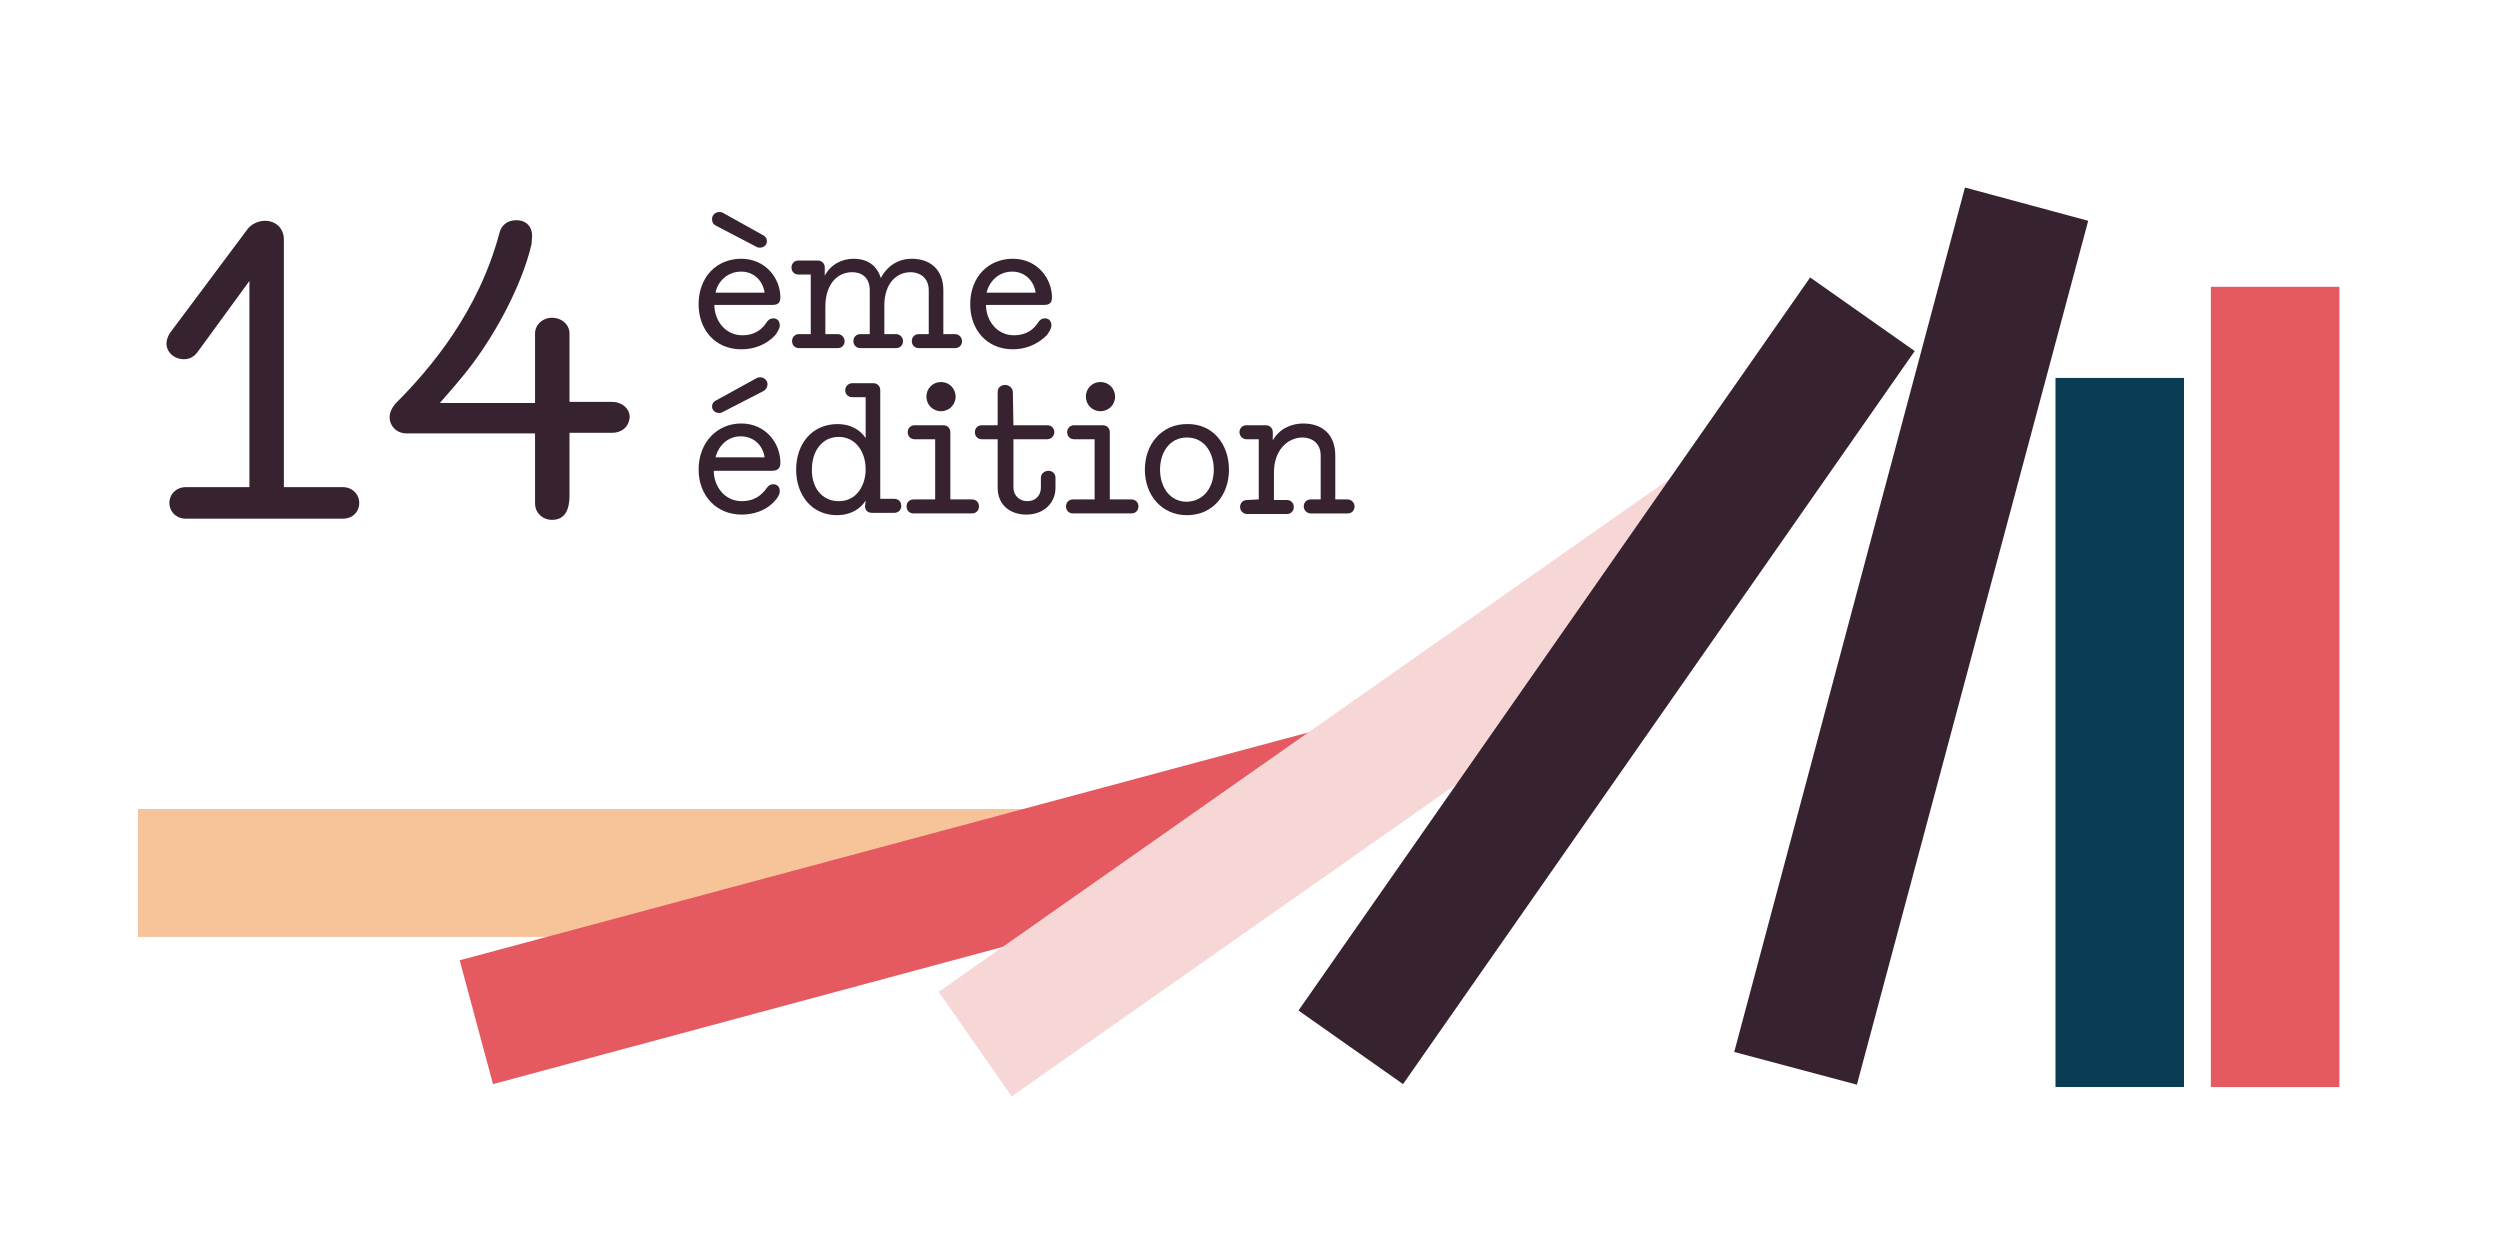 <?xml version="1.0" encoding="utf-8"?>
<!-- Generator: Adobe Illustrator 27.3.1, SVG Export Plug-In . SVG Version: 6.00 Build 0)  -->
<svg version="1.1" id="Calque_1" xmlns="http://www.w3.org/2000/svg" xmlns:xlink="http://www.w3.org/1999/xlink" x="0px" y="0px"
	 viewBox="0 0 428 215.3" style="enable-background:new 0 0 428 215.3;" xml:space="preserve">
<style type="text/css">
	.st0{fill:#E55960;}
	.st1{fill:#0A3C54;}
	.st2{fill:#37232F;}
	.st3{fill:#F7C49A;}
	.st4{fill:#F6D7D6;}
</style>
<rect x="378.5" y="49.1" class="st0" width="22" height="137"/>
<rect x="351.9" y="64.7" class="st1" width="22" height="121.4"/>
<polygon class="st2" points="336.4,32.1 296.9,180.1 317.9,185.7 357.5,37.8 "/>
<rect x="23.6" y="138.5" class="st3" width="152.7" height="21.9"/>
<polygon class="st0" points="78.7,164.4 84.4,185.6 231.9,145.9 226.2,124.8 "/>
<polygon class="st4" points="160.7,169.8 173.2,187.7 298.3,99.9 285.8,82 "/>
<polygon class="st2" points="222.3,173 240.2,185.6 327.8,60.1 309.9,47.5 "/>
<g>
	<path class="st2" d="M127,88.1c-4.5,0-7.4-3.4-7.4-7.7c0-4.7,3.2-7.9,7.3-7.9c4.2,0,6.7,3.4,6.7,6.7c0,0.8-0.3,1.4-1.4,1.4h-10
		c0,2.6,1.8,5.2,4.8,5.2c2.1,0,3.4-1,4.3-2.3c0.3-0.4,0.6-0.6,1.1-0.6c0.6,0,1.1,0.4,1.1,1.2c0,0.6-0.5,1.3-0.9,1.7
		C131.2,87.4,129,88.1,127,88.1z M123.8,70.5c-0.3,0.2-0.5,0.2-0.7,0.2c-0.7,0-1.2-0.5-1.2-1.1c0-0.4,0.2-0.8,0.6-1l7.1-3.9
		c0.2-0.1,0.4-0.1,0.6-0.1c0.6,0,1.2,0.5,1.2,1.2c0,0.4-0.2,0.8-0.6,1.1L123.8,70.5z M122.5,78.3h8.4c-0.3-2.1-1.9-3.6-4.1-3.6
		C124.6,74.7,123,76.3,122.5,78.3z"/>
	<path class="st2" d="M148.2,85.7c-1,1.6-2.8,2.5-4.9,2.5c-4.3,0-7-3.4-7-7.8s2.7-7.8,7.1-7.8c2.1,0,3.8,0.9,4.8,2.4v-7h-2.3
		c-0.7,0-1.2-0.5-1.2-1.2c0-0.6,0.5-1.2,1.2-1.2h3.6c0.7,0,1.2,0.5,1.2,1.2v18.6h2.4c0.7,0,1.2,0.5,1.2,1.2s-0.5,1.2-1.2,1.2h-3.8
		c-0.7,0-1.2-0.4-1.2-1.1L148.2,85.7L148.2,85.7z M143.6,85.8c3,0,4.6-2.6,4.6-5.5s-1.7-5.5-4.6-5.5c-3,0-4.6,2.6-4.6,5.5
		C138.9,83.3,140.6,85.8,143.6,85.8z"/>
	<path class="st2" d="M162.7,85.5h3.7c0.7,0,1.2,0.5,1.2,1.2s-0.5,1.2-1.2,1.2h-10c-0.7,0-1.2-0.5-1.2-1.2s0.5-1.2,1.2-1.2h3.7V75.2
		h-3.5c-0.7,0-1.2-0.5-1.2-1.2s0.5-1.2,1.2-1.2h4.9c0.7,0,1.2,0.5,1.2,1.2L162.7,85.5L162.7,85.5z M161.1,65.4
		c1.4,0,2.5,1.1,2.5,2.5s-1.1,2.5-2.5,2.5s-2.5-1.1-2.5-2.5S159.7,65.4,161.1,65.4z"/>
	<path class="st2" d="M173.5,72.8h5.8c0.7,0,1.2,0.5,1.2,1.2c0,0.6-0.5,1.2-1.2,1.2h-5.8v8.3c0,1.3,1,2.3,2.4,2.3s2.3-1,2.3-2.3
		v-1.7c0-0.7,0.6-1.2,1.3-1.2s1.2,0.5,1.2,1.2v1.7c0,2.7-2.1,4.6-5,4.6c-2.7,0-4.9-1.6-4.9-4.6v-8.3h-2.7c-0.7,0-1.2-0.5-1.2-1.2
		s0.5-1.2,1.2-1.2h2.7v-5.7c0-0.7,0.5-1.2,1.3-1.2c0.7,0,1.3,0.6,1.3,1.2L173.5,72.8L173.5,72.8z"/>
	<path class="st2" d="M190,85.5h3.7c0.7,0,1.2,0.5,1.2,1.2s-0.5,1.2-1.2,1.2h-10c-0.7,0-1.2-0.5-1.2-1.2s0.5-1.2,1.2-1.2h3.7V75.2
		h-3.5c-0.7,0-1.2-0.5-1.2-1.2s0.5-1.2,1.2-1.2h4.9c0.7,0,1.2,0.5,1.2,1.2L190,85.5L190,85.5z M188.4,65.4c1.4,0,2.5,1.1,2.5,2.5
		s-1.1,2.5-2.5,2.5s-2.5-1.1-2.5-2.5S187,65.4,188.4,65.4z"/>
	<path class="st2" d="M210.4,80.4c0,4.4-2.8,7.8-7.2,7.8c-4.3,0-7.2-3.4-7.2-7.8s2.9-7.8,7.2-7.8C207.6,72.5,210.4,76,210.4,80.4z
		 M207.8,80.4c0-2.9-1.6-5.5-4.6-5.5s-4.6,2.6-4.6,5.5s1.6,5.5,4.6,5.5C206.2,85.8,207.8,83.3,207.8,80.4z"/>
	<path class="st2" d="M215.5,85.5V75.2h-2.1c-0.6,0-1.2-0.5-1.2-1.2s0.5-1.2,1.2-1.2h3.3c0.7,0,1.2,0.5,1.2,1.2v1.4
		c1.1-2,3.2-2.9,5.2-2.9c3.2,0,5.5,1.8,5.5,5.5v7.5h2.1c0.6,0,1.2,0.5,1.2,1.2s-0.5,1.2-1.2,1.2h-6.3c-0.6,0-1.2-0.5-1.2-1.2
		s0.5-1.2,1.2-1.2h1.7V78c0-2.3-1.7-3.1-3.1-3.1c-2.5,0-4.9,2.1-4.9,6v4.7h2.2c0.7,0,1.2,0.5,1.2,1.2S221,88,220.3,88h-6.8
		c-0.6,0-1.2-0.5-1.2-1.2s0.5-1.2,1.2-1.2L215.5,85.5L215.5,85.5z"/>
</g>
<g>
	<path class="st2" d="M126.9,59.8c-4.5,0-7.3-3.4-7.3-7.7c0-4.7,3.1-7.8,7.3-7.8s6.7,3.4,6.7,6.6c0,0.8-0.3,1.3-1.3,1.3h-10
		c0,2.6,1.8,5.2,4.8,5.2c2.1,0,3.4-1,4.2-2.3c0.3-0.4,0.6-0.6,1.1-0.6c0.6,0,1.1,0.4,1.1,1.2c0,0.6-0.5,1.3-0.8,1.7
		C131.1,59.1,129,59.8,126.9,59.8z M122.5,38.6c-0.5-0.3-0.6-0.7-0.6-1.1c0-0.7,0.6-1.2,1.2-1.2c0.2,0,0.4,0,0.6,0.1l7,3.9
		c0.4,0.2,0.6,0.6,0.6,1c0,0.6-0.5,1.1-1.2,1.1c-0.2,0-0.4,0-0.7-0.2L122.5,38.6z M122.5,50.1h8.4c-0.3-2.1-1.9-3.6-4-3.6
		C124.6,46.5,122.9,48.1,122.5,50.1z"/>
	<path class="st2" d="M156.1,44.3c3.1,0,5.4,1.8,5.4,5.4v7.5h2c0.7,0,1.2,0.6,1.2,1.2c0,0.7-0.5,1.2-1.2,1.2h-6.2
		c-0.7,0-1.2-0.5-1.2-1.2s0.5-1.2,1.2-1.2h1.7v-7.5c0-2.3-1.7-3.1-3.1-3.1c-2.4,0-4.5,1.9-4.5,5.7v4.9h2c0.7,0,1.2,0.6,1.2,1.2
		c0,0.7-0.5,1.2-1.2,1.2h-6.1c-0.7,0-1.2-0.5-1.2-1.2s0.5-1.2,1.2-1.2h1.6v-7.5c0-2.3-1.5-3.1-3-3.1c-2.5,0-4.6,2-4.6,5.9v4.7h2.1
		c0.7,0,1.2,0.6,1.2,1.2c0,0.7-0.5,1.2-1.2,1.2h-6.6c-0.7,0-1.2-0.5-1.2-1.2s0.5-1.2,1.2-1.2h2V47h-2.1c-0.7,0-1.2-0.5-1.2-1.2
		s0.5-1.2,1.2-1.2h3.3c0.7,0,1.2,0.5,1.2,1.2v1.4c1-1.9,2.9-2.9,4.9-2.9c2.4,0,4,1.1,4.7,3.3C151.9,45.5,153.8,44.3,156.1,44.3z"/>
	<path class="st2" d="M173.4,59.8c-4.5,0-7.3-3.4-7.3-7.7c0-4.7,3.1-7.8,7.3-7.8s6.7,3.4,6.7,6.6c0,0.8-0.3,1.3-1.3,1.3h-10
		c0,2.6,1.8,5.2,4.8,5.2c2.1,0,3.4-1,4.2-2.3c0.3-0.4,0.6-0.6,1.1-0.6c0.6,0,1.1,0.4,1.1,1.2c0,0.6-0.5,1.3-0.8,1.7
		C177.5,59.1,175.4,59.8,173.4,59.8z M168.9,50.1h8.4c-0.3-2.1-1.9-3.6-4-3.6C171,46.5,169.4,48.1,168.9,50.1z"/>
</g>
<g>
	<path class="st2" d="M48.6,83.4h10.1c1.6,0,2.8,1.2,2.8,2.7c0,1.6-1.2,2.7-2.8,2.7H31.8c-1.6,0-2.8-1.2-2.8-2.7s1.2-2.7,2.8-2.7
		h10.9V48.1l-8.9,12.2c-0.6,0.8-1.4,1.2-2.3,1.2c-1.7,0-3-1.2-3-2.7c0-0.5,0.2-1.2,0.6-1.8l13.3-17.8c0.7-0.9,1.9-1.4,3-1.4
		c1.7,0,3.2,1.2,3.2,3.2V83.4z"/>
	<path class="st2" d="M104.8,74.1h-7.3v10.7c0,2.2-0.6,4.2-3,4.2c-1.6,0-2.9-1.2-2.9-2.8v-12h-22c-1.8,0-2.9-1.4-2.9-2.7
		c0-0.9,0.4-1.7,1-2.4c6-6,14.2-15.7,17.8-29.2c0.3-1.2,1.2-2.2,2.9-2.2c1.7,0,2.7,1.1,2.7,2.7c0,0.4-0.1,0.9-0.1,1.4
		c-1.7,7.3-6.7,16.6-12.1,23c-1.3,1.6-2.6,3-3.6,4.2h16.3V57.1c0-1.5,1.3-2.7,2.9-2.7c1.7,0,3,1.2,3,2.7v11.7h7.3c1.6,0,3,1.1,3,2.6
		C107.7,73.1,106.4,74.1,104.8,74.1z"/>
</g>
</svg>

